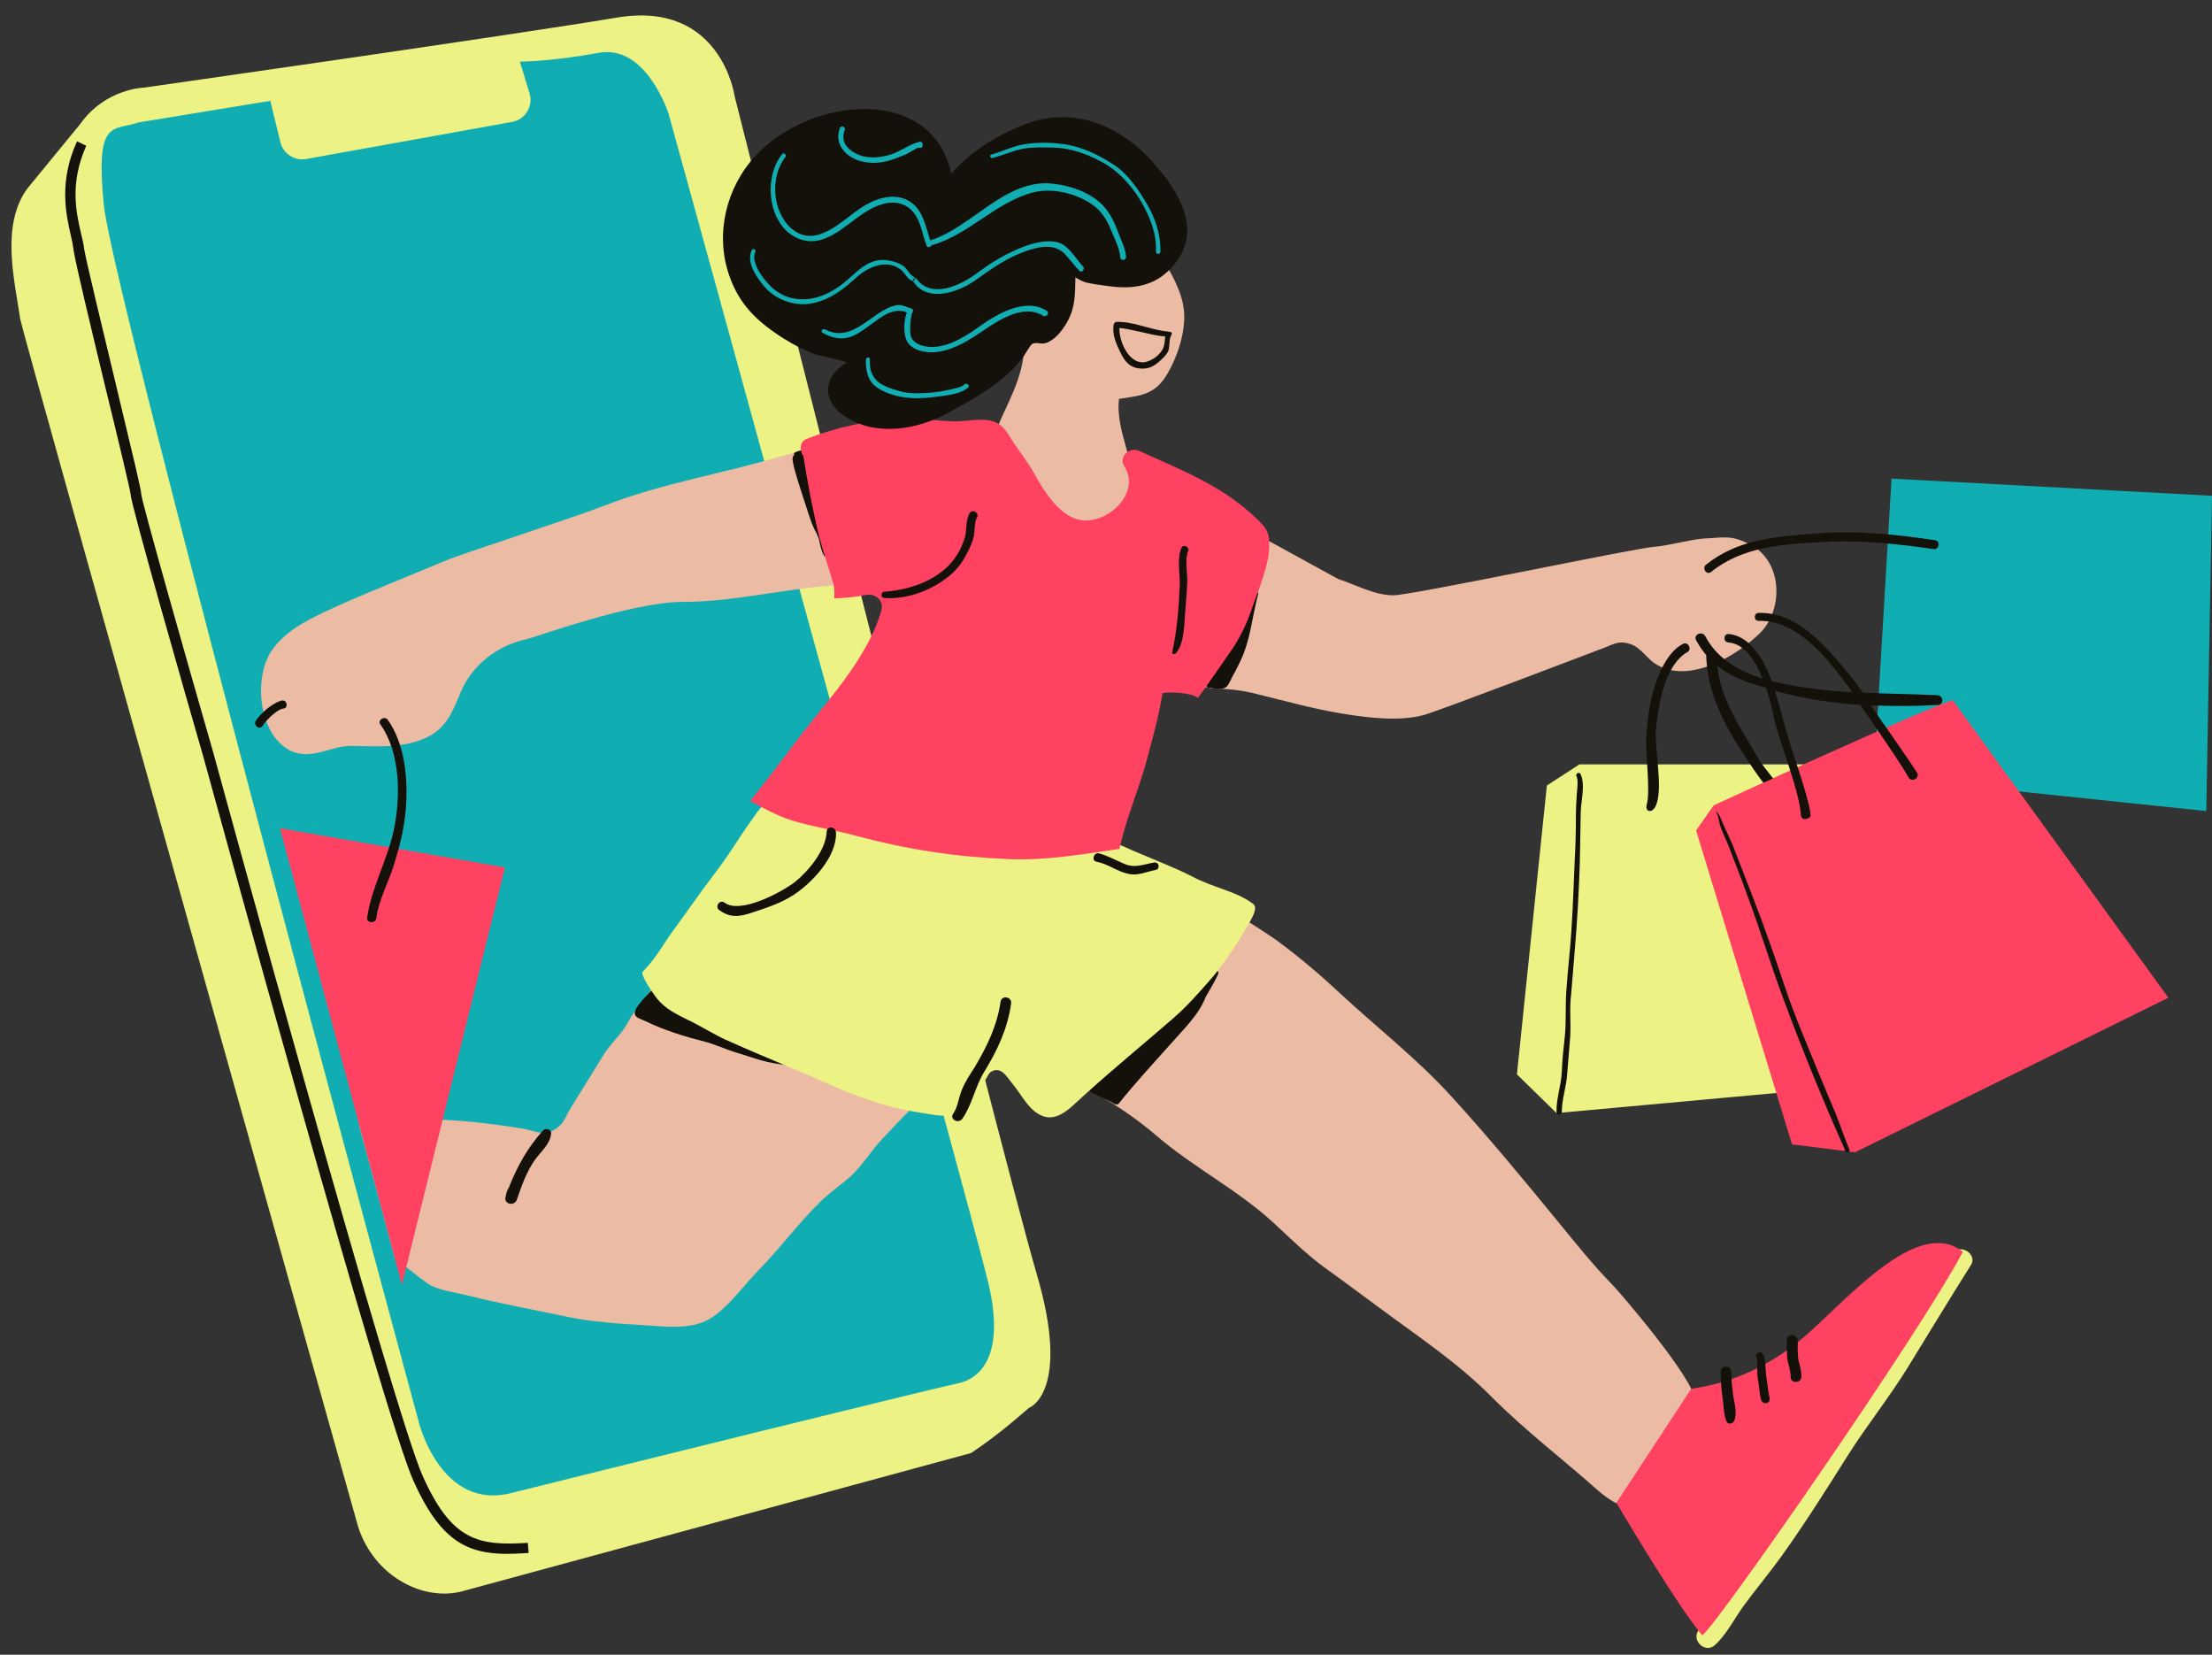 <?xml version="1.0" encoding="UTF-8"?><svg xmlns="http://www.w3.org/2000/svg" xmlns:xlink="http://www.w3.org/1999/xlink" height="375.8" preserveAspectRatio="xMidYMid meet" version="1.0" viewBox="-2.6 -3.5 502.5 375.8" width="502.5" zoomAndPan="magnify"><rect x="-2.6" y="-3.5" width="502.5" height="375.8" fill="#333333" stroke="none"/><g id="change1_1"><path d="M232.9,285.8c-7.9-26.8-68.6-267.4-68.6-267.4s-3-21.9-26.8-17.9c-23.9,4-107.4,15.9-107.4,15.9 s-8.8,0.2-14.5,8.3L3.7,39.2C-2.6,47.6,0.8,60.5,2,69c0.4,2.7,76.8,274.4,76.8,274.4c3.8,11.4,15,16.8,23.6,14.5L218,326.5 c5.2-3.5,8.7-6.4,13.2-10.3C231.2,316.3,240.8,312.6,232.9,285.8z" fill="#ecf284"/></g><g id="change2_1"><path d="M58.8,19.4l2.3,9.4c0.6,2.6,3.2,4.3,5.9,3.8l46.7-8.4c3-0.5,4.9-3.6,4-6.5l-2.2-7.2c0,0,7,0,17.9-2 s15.9,13.9,15.9,13.9s68.6,248.5,72.6,265.4c4,16.9-2,21.9-7,22.9s-85.5,20.9-101.4,24.9c-15.9,4-20.9-15.9-20.9-15.9 S23,63.1,21,43.2s2-16.9,7.9-18.9L58.8,19.4z M427.1,105.2l-4,67.6l75.5,7.9l1.3-71.6L427.1,105.2z" fill="#10aeb2"/></g><g id="change3_1"><path d="M220.3,107.6c0.2,7.1-0.1,13.9-6.4,18.2c-7.7,5.2-19,3-27.8,3.7c-11.4,0.9-22.3,3.7-33.7,3.7 c-11.4,0-33.6,8.1-35.5,8.5c-6.5,1.4-12.2,5.8-14.8,11.9c-1.7,4.1-3.1,8-7.4,10.2c-5.3,2.7-11.6,2.2-17.3,2.1 c-4.9-0.1-9.3,3.5-14.2,1c-7.2-3.8-8.3-16.8-3.9-22.9c3.4-4.8,9.4-7.4,14.6-9.8c4-1.9,20.8-8.7,24.8-10.4 c3.5-1.5,27.8-9.3,36.1-12.5c12.9-5,26.6-7.2,39.8-11.1c10.4-3.1,21.4-5.1,32.3-5.2C214.7,95,220,99.8,220.3,107.6z M212.9,238.2 c-8.6-1.8-16.4-6.5-24.9-8.5c-4.2-1-8.4-0.7-12.6-1.7c-5.7-1.4-10.3-3.1-15.2-6.3c-3-1.9-7.6-8.1-11.6-5.6c-1.6,1-1.9,2.7-2.7,4.2 c-1.6,3-4.1,5.1-5.7,8.1c-1.6,3.1-4.1,5-5.9,8c-2.4,4-5,8-7.4,12c-0.7,1.1-1.3,2.8-2.3,3.7c-3.2,3-5.3,1.2-8.6,0.7 c-3.6-0.6-7.5-1.1-11.2-1.5c-4.6-0.4-9.3-0.7-13.8-0.7c-3.2,0-8.7,0.2-12.1,1.2c0.6,2.2,8.1,29.9,8.4,31.4c0-0.1-0.1-0.4-0.2-0.8 c1.6,0.9,6.8,5.4,8.1,6c2.6,1.3,5.6,1.6,8.4,2.3c7.5,1.9,14.8,3.2,22.4,4.8c6.1,1.3,11.9,1.6,18.1,2c4.6,0.3,10.2,1,14.4-1.4 c4.3-2.5,7.8-7.7,11.3-11.2c5-5.1,9.2-10.9,14.3-15.8c2.1-2,4.5-3.6,6.7-5.6c2.6-2.5,4.5-5.6,6.9-8.2c4.4-4.7,8.8-9.5,14.1-13 c0.2,0,0.3,0.1,0.5,0.1C214.9,242.8,215.6,238.8,212.9,238.2z M395.2,120.3c-4.5-2.4-6-1.7-10.7-1.5c-3,0.2-8.4,1.7-11.4,1.9 c-3.9,0.2-55,11-59.2,11s-8.5-2.4-12.5-3.7l-26.8-14.7c0.5-1.1-0.2-2.8-1.6-3c-3.3-0.4-6.1-3.3-8.9,0c-1.1,1.3-1.2,2.6-0.9,4.3 c0.5,2.6,1.1,5.5,1.8,8.1c1.3,5.7,3.3,12.7,3.1,18.6c-0.1,3.4-1.5,8.3,1.9,10.7c1.2,0.8,2.4,0.8,3.8,0.9c3.2,0.1,5.9,0.4,9,1.2 c6.6,1.6,12.9,3.4,19.7,4.5c5.5,0.9,12.8,1.8,18.3,0.3c2.8-0.7,38.7-14.4,40.8-15.2c2.5-0.9,3.5-1.9,6.5-0.8c2,0.8,3.3,2.9,5.1,4.2 c7.5,5.1,18.6-1.5,24.1-6.9C402.6,134.8,402.3,124.1,395.2,120.3z M363.7,288.3c-4.6-4.7-8.7-9.9-12.9-15 c-7.7-9.4-15.4-18.7-23.6-27.7c-7.9-8.7-17.1-15.8-25.7-23.8c-4.4-4.1-9-8-13.9-11.6c-1.9-1.4-4.2-2.8-6.5-4.3 c-2.3-0.8-4.5-1.8-6.8-2.8c-0.3,0.1-0.5,0.2-0.8,0.3c-0.3,0.1-0.5,0.3-0.8,0.4c0.1,0.1,0.1,0.1,0.2,0.2c-8.4,6.2-16.3,13-24.7,19.2 c-4.6,3.5-9.1,7.4-13.2,11.5c-0.1,0-0.1-0.1-0.2-0.1c-1.8-1-3.5,1.7-1.7,2.7c9.4,5.3,18.9,10.1,27.1,17.2 c8.4,7.2,18.5,12.3,26.6,19.8c3.8,3.5,7.2,6.9,11.4,10c4.2,3,8.3,6.1,12.4,9.1c8.9,6.6,18,12.6,25.8,20.5c7.5,7.5,15.9,13.9,23.9,21 c5.1,4.5,9.9,5.9,15,0.6c4.8-4.9,7.7-14.4,7.1-21.2C382.1,309.5,365.4,290,363.7,288.3z M244.4,117.6c4.7,0.6,8.8-3,9.9-7.4 c2-7.9-3.6-15.1-2.7-23.1c4.2-0.7,7.7-0.7,10.5-4.9c2.7-4.2,4.9-10.7,4.2-15.7c-0.7-5-4.2-10.5-7.2-14.6c-2.7-3.7-6.1-5-10.3-6.3 c-4.7-1.5-7.2-1.5-11.2,1.7c-3.5,2.8-5.2,5.7-6.3,10.1c-1.3,5.5-0.8,14.2-1.4,19.9c-0.7,7-6.2,15.4-5.6,16.1 c0.3,0.4,0.6,0.9,0.9,1.3c0.1,0.1,0.1,0.2,0.2,0.3c0,0,0,0,0,0c0.1,0.1,0.2,0.2,0.3,0.4c0.1,0.2,0.3,0.3,0.4,0.4 C231.6,102.8,234.8,116.4,244.4,117.6z" fill="#ebbba3"/></g><g id="change4_1"><path d="M188.6,239.8c0,0-0.1,0-0.1,0c0,0,0,0,0,0c-1.3-0.4-2.6-1.3-3.9-1.9c-1.3-0.6-2.6-1.1-3.9-1.5 c-2.5-0.9-5.1-1.8-7.6-2.6c-4.9-1.6-9.6-3.4-14.3-5.6c-2.2-1.1-4.4-2-6.2-3.7c-0.6-0.6-1.3-0.9-2.1-1.3c-1.1-0.6-1.9-1.5-2.9-2.1 c-0.5-0.3-0.8-0.5-1.1-0.4c-0.1-0.1-0.3-0.1-0.4,0c0,0-0.1,0.1-0.1,0.1c-0.1,0.1-0.1,0.1-0.1,0.2c-0.1,0-0.2,0.1-0.2,0.1 c-0.8,1-4.3,4.1-4.1,5.6c0.1,1,1.6,1.3,2.4,1.7c4.3,2.1,8.9,3.5,13.6,4.7c2.3,0.6,4.6,1.7,6.9,2.4c2.4,0.7,4.8,1.6,7.3,2.2 c2.8,0.6,5.7,0.9,8.6,1.3c1.9,0.3,4.2,0.6,6.2,1.2c0.6,0.3,1.2,0.5,1.8,0.7C188.8,241,189.1,240.1,188.6,239.8z M274.1,217.8 c-0.8,1.7-1.8,3.4-2.8,5.1c-1.5,4-5,7.3-7.7,10.4c-4.1,4.6-8.3,9.1-12.1,13.9c-0.1,0.1-0.3,0.2-0.5,0.1c-0.1,0-0.3,0-0.5-0.1 c-1.4-1-3.2-1.5-4.7-2.4c0,0-0.1,0-0.1,0c-0.1,0-0.2-0.1-0.3-0.1c-0.3-0.1-0.4-0.4-0.4-0.7c0-0.3,0.2-0.6,0.4-0.8c0,0,0-0.1,0.1-0.1 c0,0,0-0.1,0.1-0.1c0,0,0.1-0.1,0.1-0.1c0,0,0.1,0,0.1-0.1c2.8-2.2,5.5-4.7,8.3-7c2.6-2.2,4.7-4.9,7.3-7.1c2.2-2.5,4.5-4.7,7.1-6.7 c0.1-0.1,0.2-0.1,0.3-0.1c0,0,0-0.1,0.1-0.1c1.5-1.6,2.9-3.3,4.4-4.9C273.6,216.4,274.4,217.1,274.1,217.8z M283.2,131.5 c-1.4,5.2-1.7,10.4-4.1,15.3c-0.5,1-1,2.1-1.6,3.1c-0.4,0.7-0.9,2.1-1.5,2.6c-1,0.8-2.6,0.4-3.7,0.2c0,0-0.1,0-0.1,0 c-0.3,0.1-0.7,0-0.7-0.4c-0.2-1.1,0.8-2.3,1.3-3.2c1.1-1.7,2-3.4,3.2-5c2.8-4,4.3-8.5,6.3-12.9C282.5,130.7,283.4,130.9,283.2,131.5 z M183.5,115.1c-0.6-2.4-1.3-4.9-1.8-7.3c0,0,0,0,0,0c0-0.1,0-0.1,0-0.2c-0.1-0.6-0.2-1.2-0.3-1.9c-0.2-1.3-0.4-2.9-0.4-4.2 c0-0.7,0.3-1.5-0.1-2.1c-0.6-1-1.9-0.6-2.8-0.2c-0.3,0.1-0.4,0.5-0.3,0.7c-0.4,0.2-0.4,0.9-0.3,1.4c0.5,2.7,1.5,5.4,2.3,8 c0.9,2.6,1.6,5.4,2.8,7.8c0,0.1,0.1,0.1,0.1,0.1c0.2,0.5,0.5,1.1,0.7,1.6c0.3,1.3,0.5,2.7,1.2,3.9c0.2,0.4,0.9,0.2,0.9-0.3 C185.5,119.9,184.2,117.4,183.5,115.1z" fill="#14110a"/></g><g id="change1_2"><path d="M282.1,201.8c-4-3-8.7-3.5-14-6.3c-3.6-1.9-11.2-4.8-15.3-6.7c-8.8-3.9-12.8-0.8-21.9-0.2 c-4.3,0.3-8.5,1.1-12.9,1.2c-5.9,0.1-10.6-1.4-16.2-2.8c-5.2-1.2-10-2.6-15-4.4c-2.3-0.8-4.6-1.6-6.8-2.6c-0.6-0.3-1.5-0.5-2.4-0.7 c-0.4-0.9-1.4-1.6-2.7-1.4c-0.6,0.1-1.3,0.1-1.9,0.2c-1.7,0.2-3.4,2.5-4.6,4.3c-2.9,3.9-4.8,7.5-9.1,13.1c-2.7,3.5-6.7,9.3-9.3,12.8 c-2.1,2.9-3.4,5.6-6.6,8.9c-0.6,0.6,2.1,4.5,2.6,5.2c1.8,2.7,4.2,4,7,5.4c3.5,1.6,6.7,3.8,10.3,5.3c7.8,3.5,15.7,6.6,23.5,10.1 c7,3.1,13.3,5.1,20.9,6.2c2.3,0.3,4.3,1,6.5-0.2c2.2-1.2,4.8-4.6,6.4-6.4c0.5-0.6,1.3-2.4,1.8-2.8c2.3-1.5,3.6,0.9,4.9,2.5 c1.7,2,3,4.6,5,6.3c4.4,3.6,7.7-0.2,11-3.2c6.8-6.2,13.8-11.9,20.7-17.9c3.2-2.8,5.9-5.9,8.7-9.1c1.7-1.9,5.2-6.9,6.4-9 C281.1,206.2,283.5,202.9,282.1,201.8z M356.2,170.1c6.6,0,55.7,0,55.7,0l8,72.9l-68.9,6.3l-9-8.8l6.8-65.6L356.2,170.1z M445.2,283.7c-4.9,7.8-9.7,15.7-14.5,23.5c-4.2,6.8-9.2,13-13.5,19.8c-4.8,7.6-9.7,15.4-15,22.8c-2.8,3.9-5.9,7.6-8.7,11.4 c-2.1,2.9-3.8,6.4-6.5,8.9c-2.4,2.2-5.8-1.5-3.4-3.7c2.9-2.8,4.6-6.7,7.2-9.8c3-3.6,5.8-7.4,8.4-11.2c5-7.5,10-14.9,14.9-22.4 c9.1-13.9,18.2-27.7,27.1-41.8C442.6,278.8,446.6,281.3,445.2,283.7z" fill="#ecf284"/></g><g id="change5_1"><path d="M443.3,280.8c-10,18.9-56.4,85.5-59.2,87.1c-5.6-6.5-19.5-30.1-19.5-30.1l17-25.9c9-1.3,18.5-5,27.8-13.7 C418.8,289.6,433.7,273.1,443.3,280.8z M281.8,113.3c-7.5-6.8-16.4-10.2-25.6-14.4c-2.1-1-4.8,1.2-3.4,3.5c3.9,6-3.8,13.3-10,12.2 c-4.6-0.8-8.2-6.5-10.2-10.1c-1.4-2.6-3.2-4.9-4.9-7.4c-1.2-1.8-2.2-4-4.4-4.8c-2.5-1-6.2-0.1-8.9-0.1c-4.2-0.1-8.3-0.8-12.5-0.6 c-7,0.3-14.8,2-21.3,4.6c-1.6,0.6-1.6,2.7-0.7,3.9c1,6.3,2.1,12.2,3.6,18.3c0.9,3.5,2.1,6.8,3.1,10.3c0.4,1.4,0.4,2.6,0.3,3.7 c2.4-0.1,4.9-0.3,7.3-0.8c2.1-0.4,4.1,1.4,3.4,3.6c-3.3,11.3-12.7,20.8-19.6,30c-3.3,4.4-6.7,8.9-10.2,13.2c3.1,1.7,6.2,3.4,9.4,4.4 c4.8,1.5,9.8,2.2,14.6,3.5c11.5,3.1,22.6,4.8,34.5,5.3c8.7,0.4,17-1.1,25.4-2.3c1.4-6.5,4.2-13,5.9-19.1c1.5-5.4,3-10.8,3.9-16.3 c1.8-0.3,6.6-0.1,8,1.1c1-1.2,6.4-9,7-9.9c2.4-3.3,4-6.6,5.3-10.4c1.3-3.8,4.2-10.5,3.9-14.6C286,116.8,283.9,115.3,281.8,113.3z M418.8,258.2l71.2-35.1l-49-67.6c-8,2.6-54.3,23.9-54.3,23.9l-4,5.7l21.8,71.3L418.8,258.2z M88.7,288.3l23.4-94.8L61,184.6 L88.7,288.3z" fill="#ff4162"/></g><g id="change4_2"><path d="M227.1,224.4c-0.8,5.7-3.1,10.6-6.1,15.5c-2.1,3.4-2.8,7.6-5,10.7c-0.9,1.2-2.9,0.1-2.1-1.1 c1.1-1.6,1.2-3.4,1.9-5.2c0.7-1.9,1.9-3.7,3-5.4c2.8-4.7,5.1-9.4,5.9-14.9C225,222.4,227.3,222.9,227.1,224.4z M217.2,121.9 c0.6-1.1,1.1-2.3,1.4-3.5s0.1-3.3,0.7-4.3c0.7-1-0.9-2.1-1.6-1.1c-1,1.7-0.6,3.7-1.1,5.5c-0.8,2.8-2.4,5.4-4.6,7.3 c-3.9,3.3-8.8,4.7-13.7,5.1v0c-0.8,0-0.9,1.3-0.1,1.4c4.9,0.4,10.3-1.5,14.2-4.5C214.6,126.2,216.1,124.2,217.2,121.9z M262.5,58.3 c9.1-8.3,3-18.3-3.8-25.6c-7.5-8.1-18.1-12.2-28.9-7.8c-6,2.4-12.1,6.1-16.3,11.1c-4.3-20.3-31.9-17.6-44.4-4.2 c-6.7,7.2-9.3,17.7-6.1,27.1c2,5.9,5.4,9.7,10.5,13.2c2.4,1.7,5.1,3.2,7.8,4.4c1.8,0.8,5.9,1.4,8.5,2.3c-1.6,1.1-3.2,2.1-4,4.5 c-1,3.1,0.7,5.8,3.3,7.6c7.1,4.9,16.8,3.2,23.8-0.7c4.4-2.4,9.2-5,12.9-8.3c1.5-1.3,2.9-2.8,4.1-4.4c0.4-0.6,1.6-2.7,2-2.9 c1.2-0.6,2.2,0.5,4-0.6c1.4-0.8,2.5-2.1,3.4-3.5c2.5-3.8,2.3-7.2,2.4-11c1,0.6,1.9,1.1,3.1,1.3c2,0.4,4.4,0.7,6.4,0.9 C255.5,62,259.5,61.1,262.5,58.3z M185.2,185.4c-0.2,4.2-4.1,8.9-7.2,11.4c-3,2.3-12.4,7.4-16,4.7c-1.1-0.8-2.3,0.9-1.2,1.7 c2.2,1.6,4.1,1.6,6.7,0.8c3.4-1.1,7.2-2.3,10.1-4.2c4.3-2.8,10-8.8,9.7-14.3C187.1,184.1,185.2,184.1,185.2,185.4z M259.6,192.4 c-2.6,0.4-4.4,1.4-7,0.2c-1.9-0.8-3.6-1.8-5.6-2.3c-1.2-0.2-1.7,1.7-0.5,1.9c2.6,0.5,4.8,2.3,7.4,2.8c2.1,0.4,3.9-0.5,5.9-0.9 C261,194,260.8,192.2,259.6,192.4z M80.8,204.9c-0.2,1.3,2,1.4,2.1,0.1c0.5-4.1,2.8-8.2,4-12.1c1.3-4.2,2.4-8.5,2.7-12.9 c0.5-6.6-0.2-14.5-4.1-20c-0.7-1-2.4,0-1.7,1c4.5,6.4,4.6,15.9,3.2,23.3C85.7,191.3,81.8,197.9,80.8,204.9z M57,161.4 c0.5-0.8,1.2-1.5,1.8-2.1c0.8-0.7,2-1.8,3.1-1.9c1-0.2,0.7-1.9-0.3-1.8c-0.1,0-0.2,0-0.3,0c-0.1,0-0.1,0-0.2,0.1 c-1.1,0.3-2.3,1.2-3.2,1.9c-0.9,0.8-1.8,1.7-2.4,2.6C54.9,161.2,56.3,162.4,57,161.4z M120.8,253.2c-3.6,4-5.9,8.2-7.8,13 c-0.4,0.6-0.6,1.2-0.7,2l0,0l0,0c0,0.1-0.1,0.2-0.1,0.3c-0.2,1.6,2.1,1.9,2.6,0.5c1.1-3.2,2.2-6.4,4.2-9.2c1.4-1.9,3.4-3.5,3.6-5.9 C122.7,253,121.4,252.6,120.8,253.2z M93.5,331.9c-6.7-14.7-47.2-162.8-47.6-164.3c-6.5-22.6-16.2-56.8-16.4-58.8 c0-1-1.8-8.4-5.8-25.1c-3.2-13.4-6.9-28.6-7.2-30.8c-0.1-1-0.4-2.1-0.7-3.4c-1.1-4.8-2.6-11.4,1.2-19.9l-2.1-1 c-4.2,9.2-2.5,16.6-1.4,21.4c0.3,1.2,0.5,2.3,0.6,3.2c0.3,2.4,3.8,17,7.2,31.1c2.7,11,5.7,23.5,5.8,24.6c0,2,12.6,46,16.5,59.5 c1.7,6.1,41,149.8,47.8,164.6c5.9,13,11.7,16.4,21.2,16.4c1.5,0,3.2-0.1,4.9-0.2l-0.2-2.3C106.1,347.6,100.1,346.5,93.5,331.9z M386.1,126.4c7.2-5.8,16.3-6.3,25.3-6.8c8.3-0.5,17,0.4,25.2,1.6c1.3,0.2,1.7-1.8,0.4-2c-9.1-1.4-18.4-2.3-27.6-1.5 c-8.9,0.7-17.3,1.3-24.5,7.1C384,125.6,385.1,127.2,386.1,126.4z M414.4,249.4c-1.3-3.1-2.6-6.2-3.9-9.3c-2.6-6.5-5.5-13-7.7-19.7 c-2.3-6.9-4.7-13.7-7.3-20.4c-1.5-3.9-3-7.7-4.5-11.6c-0.7-1.7-1.6-3.4-2.3-5.1c-0.4-0.9-0.6-1.7-1.3-2.4c-0.1-0.1-0.2,0-0.1,0.1 c0.6,1,0.6,2.4,1,3.4c0.6,1.6,1.4,3.2,2,4.8c1.4,3.7,2.9,7.4,4.2,11.1c2.8,7.5,5.1,15.2,7.9,22.7c4.3,11.6,9,23.2,14.1,34.6 c0,0.3,0.1,0.6,0.4,0.6c0,0,0.1,0,0.1,0c0.4,0.1,0.7-0.4,0.5-0.7C416.4,254.9,415.5,252.1,414.4,249.4z M405.8,301 c0-1.6-2.5-1.8-2.5-0.2c0,1.4,0,2.8,0.1,4.1c0.2,1.5,0.8,2.9,0.8,4.4c0,1.4,2.3,1.4,2.4,0c0.1-1.3-0.3-2.5-0.6-3.7 C405.7,304.1,405.8,302.5,405.8,301z M263.5,72.6c-0.6,0.9-0.3,2.5-0.7,3.6c-0.3,0.7-0.8,1.2-1.3,1.7c-1.5,1.5-2.9,2.5-5.1,2.3 c-2.3-0.2-3.4-1.5-4.4-3.5c-1-2.1-2-4.1-1.6-6.5c0.1-0.3,0.3-0.6,0.7-0.6c3.9-0.1,7.8,1.9,11.7,2.2c0.1,0,0.3,0.1,0.4,0.1 C263.4,71.8,263.8,72.2,263.5,72.6z M262.1,72.9c-1.9-0.1-3.6-0.6-5.5-1c-1.5-0.3-3.3-0.8-4.9-0.9c-0.1,3.1,2.1,7.9,5.4,7.8 c1.7-0.1,4-1.7,4.6-3.4C262,74.6,262,73.7,262.1,72.9z M398.6,308.8c-0.2-1.5,0-3.3-0.7-4.7c-0.5-1-2-0.3-1.5,0.7 c0.4,0.9,0.1,2,0.2,2.9c0,1,0.1,2,0.3,3c0.2,1.2,0.2,2.6,0.6,3.8c0.5,1.2,2.2,0.7,1.9-0.5C399,312.3,398.9,310.5,398.6,308.8z M437.6,154.4c-5.7-0.3-11.4-0.3-17-0.6c-2-2.8-4.1-5.4-6.4-8c-4.6-5.1-9.9-10.3-17.3-10.1c-1.1,0-1.2,1.8,0,1.8 c8.9-0.2,15.7,8.6,20.5,15.1c0.3,0.4,0.5,0.8,0.8,1.1c-2.4-0.1-4.8-0.3-7.3-0.6c-3.5-0.4-7.3-1-11-1.9c-1.7-4.6-4.8-10.3-9.8-10.7 c-1.2-0.1-1.3,1.8-0.1,1.9c3.7,0.3,6.1,4,7.8,8.2c-5.5-1.7-10.4-4.6-13-9.6c-0.7-1.3-2.8-0.4-2.1,0.9c0.7,1.3,1.5,2.4,2.3,3.4 c0.2,5.9,1.8,10.5,4.5,15.8c1.9,3.9,7.7,12.3,8.5,13.2l2.2-1c-1.4-1.8-2.8-3.5-3.4-4.6c-4-7-8.4-13-9.3-21c3.1,2.5,6.9,3.9,11.1,5 c0.9,2.7,1.5,5.4,1.9,7.3c1.2,5.1,5.7,16.3,6,21.5c0,0.4,0.2,0.9,0.7,1c0.1,0,0.9,0.1,1.4-0.5c0.8-1-4-14.8-4.3-15.7 c-1.2-3.9-2.4-8.6-3.7-12.9c1.1,0.3,2.1,0.5,3.2,0.8c5.2,1.3,10.7,2,16.2,2.4c2.4,3.5,8.9,12.8,11,16.5c0.7,1.2,2.6,0.1,1.9-1.1 c-2-3.2-8.4-12.2-10.5-15.3c5.2,0.2,10.3,0.2,15.4-0.1C439.1,156.3,438.8,154.5,437.6,154.4z M355.5,172.7c0.5,1,0.2,3,0.1,4.1 c-0.1,1.7-0.2,3.4-0.2,5.1c0,3.5-0.1,7.1-0.3,10.6c-0.3,7.1-0.5,14.1-1.2,21.2c-0.3,2.8-0.5,5.5-0.7,8.2c-0.2,3.2,0,6.6-0.3,9.8 c-0.3,2.7-0.6,5.4-0.7,8.1c-0.1,3.1-1.3,6.2-1.2,9.3c0,0.8,1.2,0.6,1.2-0.1c0-2.8,1-5.6,1.2-8.4c0.2-2.9,0.5-5.7,0.7-8.6 c0.2-3.2-0.2-6.4,0.2-9.5c0.3-3.2,0.5-6.5,0.8-9.7c0.6-7,1-13.9,1.2-21c0.1-3.7,0.1-7.4,0.2-11.1c0.1-2.5,1.1-6.2-0.1-8.5 C356.1,171.8,355.3,172.2,355.5,172.7z M390.7,308c0-1.5-2.4-1.5-2.4,0c0,1.9,0.1,3.9,0.4,5.8c0.3,1.8,0.2,3.8,0.9,5.5 c0.3,0.8,1.5,0.6,1.8-0.2c0.6-1.7,0.1-3.5-0.2-5.2C390.9,311.9,390.7,310,390.7,308z M265.8,120.9c-1.1,2.4-0.3,6-0.4,8.5 c-0.2,5.1-0.6,10.2-1.7,15.2c-0.1,0.5,0.5,0.6,0.8,0.3c1.9-2.2,1.9-6.2,2.1-8.9c0.2-2.4,0.4-4.8,0.5-7.2c0.1-1.8-0.6-5.3,0.2-7.1 C267.7,120.7,266.2,120,265.8,120.9z M379.8,142.7c-3.9,1.9-6.1,7.8-7.1,11.8c-0.8,3.1-1.1,6.1-1.3,9.3c-0.3,3.5,1,12.1,0.1,15.4 c-0.5,1.7,1.2,2.1,2,0.4c1.9-4-0.4-13.2,0.1-17.7c0.6-5.5,1.9-14.2,7.1-17.3C381.8,144.1,381,142.2,379.8,142.7z" fill="#14110a"/></g><g id="change2_2"><path d="M242.6,58c-1.2-1.2-2.2-2.7-3.4-3.9c-2.5-2.5-6.2-1.5-9.2-0.4c-4.1,1.5-7.6,4-11.1,6.5 c-3.9,2.7-10.7,5.1-14,0.3c-0.4-0.5,0.4-1.2,0.7-0.7c3.3,4.6,9.8,1.6,13.4-1c2.9-2.2,5.9-4.1,9.3-5.6c2.7-1.2,6.6-2.5,9.6-1.6 c2.4,0.8,3.9,3.7,5.6,5.5C243.9,57.7,243.1,58.6,242.6,58z M202.1,57.8c1,0.8,1.3,2,2.5,2.5c0.6,0.2,0.9-0.8,0.3-1 c-0.9-0.4-1.4-1.8-2.3-2.4c-1-0.7-2.6-1.2-3.8-1.3c-3.6-0.5-6.1,2-8.6,4.2c-3.5,3.2-8.1,5.5-12.9,4.4c-3-0.7-5-2.5-6.8-5 c-0.9-1.3-2.4-3.8-1.5-5.5c0.2-0.5-0.5-0.9-0.8-0.4c-1.5,2.9,1.5,6.8,3.3,8.8c2.6,2.7,6.8,4,10.4,3.3c4.3-0.9,7.2-3.3,10.4-6.2 C194.9,57,199,55.3,202.1,57.8z M235.2,67.1c-4.6-3-10.8,0.4-14.8,3.2c-3.2,2.3-7.2,5-11.3,5c-1.8,0-4.2-0.6-4.8-2.5 c-0.3-1.1-0.1-4.6,0.4-5.4c0.1-0.1,0.1-0.2,0.1-0.3c0-0.2,0-0.4-0.3-0.5c-0.1-0.1-0.2-0.1-0.3-0.1c-1.1-0.3-1.6-0.8-2.9-0.7 c-1.2,0.1-2.3,0.7-3.4,1.3c-4.2,2.5-7.9,6.9-13.1,4.2c-0.5-0.3-1.1,0.5-0.5,0.8c3.1,1.7,5.6,1.7,8.5-0.2c1.9-1.2,3.6-2.7,5.5-3.8 c1.4-0.8,2.7-1.2,4.4-0.9c0.4,0.1,0.5,0.2,0.7,0.3c-0.7,1.8-0.8,4.9,0,6.4c1,2.1,4,2.7,6.1,2.6c3.7-0.2,7.2-2.2,10.2-4.2 c3.9-2.6,9.7-6.9,14.5-4.2c0.1,0.1,0.2,0.2,0.4,0.2c0.1,0,0.1,0,0.2,0C235.5,68.2,235.7,67.4,235.2,67.1z M247.8,43 c-2.9-2.9-7.4-4.4-11.4-4.8c-10.6-1.1-18.3,10-27.7,12.9c-1.1-3.5-1.8-7.7-5.5-9.3c-3.3-1.5-7.4,0-10.2,1.9 c-4.5,3-10.3,9.4-15.8,4.7c-4.4-3.8-4.9-11.8-1.4-16.2c0.4-0.5-0.3-1.2-0.7-0.7c-4.7,5.7-3.1,17.7,5,19.6c4.7,1.1,9-3,12.5-5.5 c2.9-2.1,7.3-4.4,10.8-2.2c3.1,1.9,3.3,5.8,4.5,8.9c0.2,0.6,0.9,0.3,1.1-0.1c8.4-2.3,14.6-9.8,23.1-12c4.4-1.1,9.8,0.2,13.5,2.8 c2.1,1.5,3.3,3.5,4.2,5.8c0.8,1.8,2,4.3,2.1,6.2c0.1,0.8,1.4,0.7,1.3-0.2c-0.1-1.9-1.2-3.8-1.8-5.6C250.5,46.8,249.4,44.6,247.8,43z M193.4,33.2c2.1,0.5,4.2,0.3,6.2-0.3c1.3-0.4,2.5-0.9,3.7-1.4c0.9-0.4,1.9-1.2,2.8-1.5c0.4,0.2,1,0,0.9-0.6c0-0.1,0-0.2,0-0.2 c0-0.3-0.4-0.6-0.7-0.5c-2.2,0.5-4.3,2.2-6.6,2.9c-1.9,0.6-3.7,0.8-5.7,0.5c-2.6-0.5-6.1-2.6-4.7-6c0.3-0.7-0.8-1.3-1.1-0.5 C186.7,29.4,189.9,32.5,193.4,33.2z M258,42.9c-1.9-3.2-4.2-6.7-7.3-8.8c-3.6-2.4-7.7-4.4-12-4.9c-2.9-0.4-6.4-0.4-9.3,0.2 c-2.4,0.5-4.5,1.6-6.8,2.2c-0.5,0.1-0.2,0.9,0.2,0.8c2.8-0.7,5.3-2,8.2-2.3c1.7-0.2,3.4-0.1,5.1-0.1c4.6,0,9.1,1.7,13,4.1 c3.1,2,5.8,5.2,7.6,8.3c2,3.5,3.5,7.2,3.3,11.3c0,0.6,1,0.6,1,0C261.1,49.8,259.9,46.2,258,42.9z M216.5,83.8 c-0.6,0.7-3,1.1-3.9,1.3c-2,0.5-4.5,0.7-6.6,0.7c-2.2,0.1-3.9-0.3-6-1c-2.2-0.8-3.8-1.5-4.7-3.9c-0.3-0.8-0.3-2-0.3-2.8 c0-0.6-0.9-0.5-0.9,0.1c0,2,0.2,4.1,1.7,5.6c1.5,1.5,4.1,2.4,6.2,2.8c2.9,0.6,6.1,0.3,9-0.1c1.7-0.2,5.2-0.7,6.4-2.1 C217.8,84.1,216.9,83.3,216.5,83.8z" fill="#10aeb2"/></g></svg>